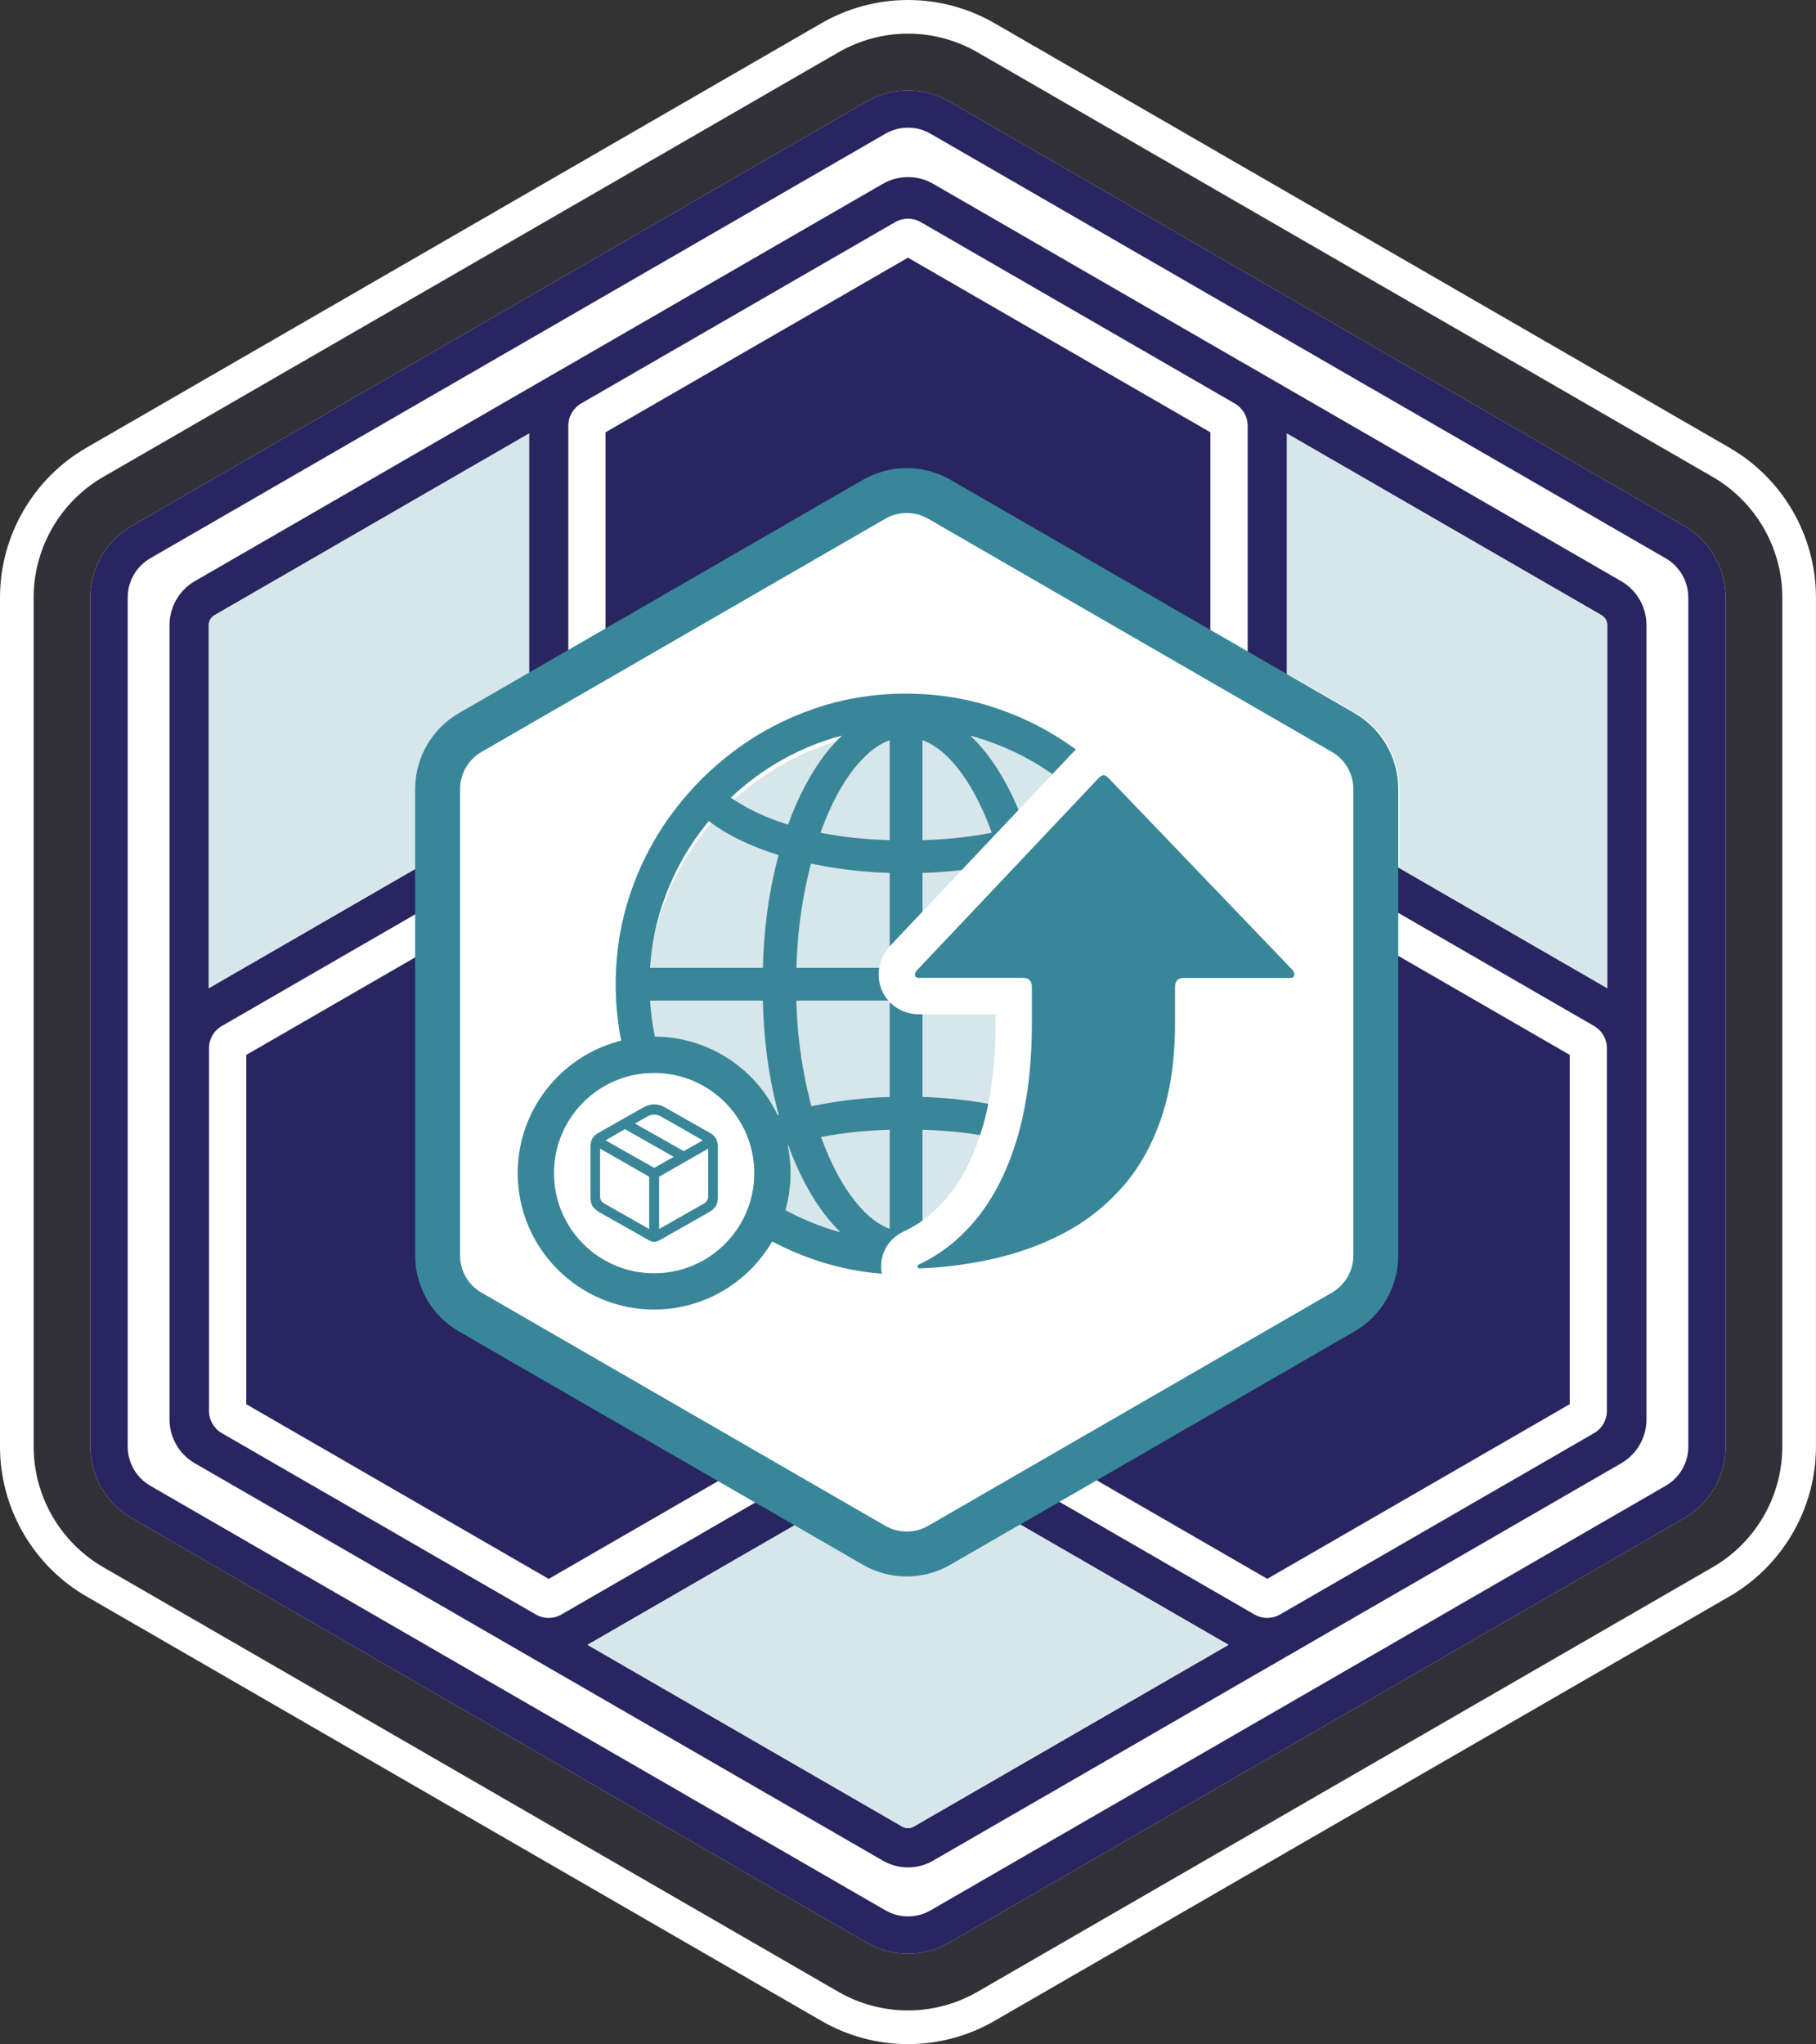 <?xml version="1.0" encoding="UTF-8"?>
<svg id="Layer_2" data-name="Layer 2" xmlns="http://www.w3.org/2000/svg" viewBox="0 0 485.45 546.25">
  <rect x="0" y="0" width="485.45" height="546.25" fill="#333333" stroke="none"/>
  <defs>
    <style>
      .cls-1 {
        fill: #398699;
      }

      .cls-2 {
        fill: #d6e6ea;
      }

      .cls-3 {
        fill: #38869a;
      }

      .cls-4 {
        fill: #fff;
      }

      .cls-5 {
        opacity: .1;
      }

      .cls-5, .cls-6 {
        fill: #292560;
      }
    </style>
  </defs>
  <g id="Layer_1-2" data-name="Layer 1">
    <path class="cls-4" d="M242.72,9c6.52,0,12.96,1.72,18.6,4.99l196.51,113.46c11.48,6.62,18.61,18.97,18.61,32.22v226.92c0,13.25-7.13,25.6-18.61,32.22l-196.52,113.46c-5.65,3.26-12.08,4.99-18.6,4.99s-12.96-1.72-18.61-4.99L27.61,418.81c-11.48-6.63-18.61-18.97-18.61-32.22v-226.92c0-13.25,7.13-25.6,18.6-32.22L224.12,13.99c5.65-3.26,12.08-4.99,18.6-4.99M242.72,0c-8.1,0-16.09,2.14-23.11,6.19L23.1,119.65C8.85,127.88,0,143.21,0,159.67v226.92c0,16.45,8.85,31.79,23.1,40.02l196.51,113.46c7.01,4.05,15,6.19,23.11,6.19s16.09-2.14,23.1-6.19l196.51-113.46c14.25-8.23,23.11-23.56,23.11-40.02v-226.92c0-16.46-8.85-31.79-23.11-40.02L265.83,6.19c-7.01-4.05-15-6.19-23.1-6.19h0Z"/>
    <path class="cls-5" d="M242.72,537.25c-6.52,0-12.96-1.72-18.61-4.99L27.61,418.81c-11.48-6.63-18.61-18.97-18.61-32.22v-226.92c0-13.25,7.13-25.6,18.6-32.22L224.12,13.99c5.65-3.26,12.08-4.99,18.6-4.99s12.96,1.72,18.6,4.99l196.51,113.46c11.48,6.62,18.61,18.97,18.61,32.22v226.92c0,13.25-7.13,25.6-18.61,32.22l-196.52,113.46c-5.65,3.26-12.08,4.99-18.6,4.99Z"/>
    <path class="cls-4" d="M450.26,140.58L253.74,27.12c-3.35-1.93-7.16-2.95-11.02-2.95s-7.67,1.02-11.02,2.95L35.19,140.58c-6.8,3.92-11.02,11.24-11.02,19.09v226.92c0,7.85,4.22,15.16,11.02,19.09l196.51,113.46c3.35,1.93,7.16,2.95,11.02,2.95s7.67-1.02,11.02-2.95l196.51-113.46c6.8-3.92,11.02-11.24,11.02-19.09v-226.92c0-7.85-4.22-15.16-11.02-19.09Z"/>
    <path class="cls-6" d="M136.72,321.6v-80.62l-70.88,40.93v93.35l80.84,46.68,70.89-40.93-69.82-40.31c-6.8-3.92-11.02-11.24-11.02-19.09Z"/>
    <path class="cls-6" d="M348.73,321.6c0,7.85-4.22,15.16-11.02,19.09l-69.82,40.31,70.88,40.92,80.84-46.67v-93.35l-70.89-40.93v80.62Z"/>
    <path class="cls-6" d="M433.4,155.33l-96.15-55.52s0,0,0,0l-7.09-4.09-17-9.81-61.77-35.67s-.1-.05-.15-.08l-1.73-1s0,0,0,0l-.03-.02c-3.91-2.27-8.7-2.41-12.72-.41-.28.14-.55.28-.82.43l-1.73,1s-.1.05-.15.08l-83.97,48.49s0,0-.01,0l-1.87,1.08s0,0,0,0l-96.16,55.51c-4.15,2.41-6.73,6.88-6.73,11.67v212.37c0,4.79,2.58,9.26,6.74,11.67l183.92,106.19c2.08,1.21,4.42,1.82,6.75,1.82s4.66-.61,6.73-1.82l183.94-106.19c4.15-2.41,6.73-6.88,6.73-11.67v-212.37c0-4.79-2.58-9.26-6.74-11.67ZM55.82,167.01c0-1.06.57-2.05,1.49-2.58l84.12-48.57v97.02c0,.62.04,1.23.13,1.84-.57.23-1.12.5-1.66.81l-84.08,48.55v-97.06ZM244.2,488.16c-.92.53-2.05.52-2.96,0l-84.18-48.6,84.15-48.58c.54-.31,1.04-.66,1.53-1.03.48.37.99.72,1.53,1.03l84.14,48.58-84.19,48.6ZM337.85,218.2c2.84,4.92,6.92,9,11.84,11.84l76.54,44.2c2.05,1.23,3.33,3.47,3.33,5.87v96.95c0,2.43-1.31,4.7-3.42,5.92l-83.97,48.47c-1.05.61-2.23.91-3.41.91s-2.36-.3-3.42-.91l-76.45-44.14c-4.92-2.84-10.5-4.33-16.18-4.33h0c-5.68,0-11.26,1.49-16.18,4.33l-76.45,44.14c-1.06.62-2.24.92-3.42.92s-2.34-.3-3.39-.9l-83.98-48.49c-2.11-1.22-3.42-3.49-3.42-5.92v-96.95c0-2.43,1.31-4.7,3.42-5.92l76.45-44.14c4.92-2.84,9.01-6.93,11.85-11.85h0c2.84-4.92,4.33-10.49,4.33-16.17v-88.29c0-2.43,1.31-4.69,3.41-5.91l24.6-14.2,59.37-34.27c1.06-.61,2.24-.92,3.42-.92s2.32.29,3.35.88l84.03,48.52c2.1,1.22,3.42,3.49,3.42,5.92v88.28c0,5.68,1.49,11.26,4.33,16.17h0ZM429.63,264.06l-84.09-48.56c-.53-.31-1.08-.57-1.65-.8.08-.6.13-1.22.13-1.84v-97.01l84.11,48.56c.92.53,1.5,1.53,1.5,2.58v97.06Z"/>
    <path class="cls-6" d="M242.72,154.13c3.86,0,7.67,1.02,11.02,2.95l69.82,40.31v-81.86l-80.84-46.67-57.82,33.38-23.03,13.29v81.86l69.82-40.31c3.35-1.93,7.16-2.95,11.02-2.95Z"/>
    <path class="cls-6" d="M450.26,140.58L253.74,27.12c-3.35-1.93-7.16-2.95-11.02-2.95s-7.67,1.02-11.02,2.95L35.19,140.58c-6.8,3.92-11.02,11.24-11.02,19.09v226.92c0,7.85,4.22,15.16,11.02,19.09l196.51,113.46c3.35,1.93,7.16,2.95,11.02,2.95s7.67-1.02,11.02-2.95l196.51-113.46c6.8-3.92,11.02-11.24,11.02-19.09v-226.92c0-7.85-4.22-15.16-11.02-19.09ZM451.32,386.58c0,4.32-2.3,8.31-6.04,10.47l-196.51,113.46c-1.87,1.08-3.96,1.62-6.04,1.62s-4.17-.54-6.04-1.62l-196.51-113.46c-3.74-2.16-6.04-6.15-6.04-10.47v-226.92c0-4.32,2.3-8.31,6.04-10.47L236.68,35.74c1.87-1.08,3.96-1.62,6.04-1.62s4.17.54,6.04,1.62l196.51,113.46c3.74,2.16,6.04,6.15,6.04,10.47v226.92Z"/>
    <g>
      <path class="cls-2" d="M111.28,210.8c0-2.46.39-4.86,1.12-7.13.51-1.6,1.18-3.14,2.02-4.59.25-.44.52-.87.8-1.29,1.25-1.87,2.78-3.56,4.54-5.02,1.01-.84,2.08-1.6,3.24-2.27l18.42-10.64v-64.01l-84.12,48.57c-.91.53-1.49,1.53-1.49,2.58v97.06l55.46-32.02v-21.24Z"/>
      <path class="cls-2" d="M254.4,418.1c-.91.52-1.84.98-2.79,1.37-.48.2-.96.38-1.44.54-2.43.82-4.96,1.23-7.49,1.23-4.05,0-8.09-1.05-11.72-3.14l-18.37-10.61-55.54,32.06,84.18,48.6c.91.52,2.04.53,2.96,0l84.19-48.6-55.58-32.09-18.41,10.63Z"/>
      <path class="cls-2" d="M428.13,164.42l-84.11-48.56v64.06l18.34,10.59c7.25,4.19,11.72,11.93,11.72,20.3v21.18l55.55,32.08v-97.06c0-1.06-.57-2.05-1.5-2.58Z"/>
    </g>
    <g>
      <path class="cls-4" d="M242.38,415.3c-3.06,0-6.07-.81-8.72-2.34l-107.96-62.33c-5.38-3.11-8.72-8.89-8.72-15.1v-124.66c0-6.21,3.34-12,8.72-15.1l107.96-62.33c2.65-1.53,5.66-2.34,8.72-2.34s6.07.81,8.72,2.34l107.96,62.33c5.38,3.11,8.72,8.89,8.72,15.1v124.66c0,6.21-3.34,12-8.72,15.1l-107.96,62.33c-2.65,1.53-5.66,2.34-8.72,2.34Z"/>
      <path class="cls-3" d="M242.38,137.09c2.01,0,3.98.53,5.72,1.53l107.96,62.33c3.53,2.04,5.72,5.83,5.72,9.91v124.66c0,4.07-2.19,7.87-5.72,9.91l-107.96,62.33c-1.74,1-3.72,1.53-5.72,1.53s-3.98-.53-5.72-1.53l-107.96-62.33c-3.53-2.04-5.72-5.83-5.72-9.91v-124.66c0-4.07,2.19-7.87,5.72-9.91l107.96-62.33c1.74-1,3.72-1.53,5.72-1.53M242.38,125.09c-4.05,0-8.09,1.05-11.72,3.14l-107.96,62.33c-7.25,4.19-11.72,11.93-11.72,20.3v124.66c0,8.38,4.47,16.11,11.72,20.3l107.96,62.33c3.63,2.09,7.67,3.14,11.72,3.14s8.09-1.05,11.72-3.14l107.96-62.33c7.25-4.19,11.72-11.93,11.72-20.3v-124.66c0-8.38-4.47-16.11-11.72-20.3l-107.96-62.33c-3.63-2.09-7.67-3.14-11.72-3.14h0Z"/>
    </g>
    <circle class="cls-2" cx="244.03" cy="265.98" r="70.87"/>
    <path class="cls-1" d="M242.2,340.65c-8.51,0-16.62-1.32-24.35-3.96-7.73-2.64-14.83-6.35-21.31-11.12-6.48-4.77-12.1-10.39-16.87-16.87-4.77-6.48-8.48-13.59-11.12-21.34s-3.96-15.86-3.96-24.32,1.31-16.62,3.94-24.35c2.62-7.73,6.33-14.83,11.12-21.31,4.79-6.48,10.41-12.11,16.87-16.9,6.46-4.79,13.55-8.5,21.28-11.15,7.73-2.64,15.85-3.96,24.35-3.96s16.63,1.32,24.38,3.96c7.75,2.64,14.86,6.36,21.34,11.15,6.48,4.79,12.11,10.42,16.9,16.9,4.79,6.48,8.5,13.58,11.15,21.31,2.64,7.73,3.96,15.85,3.96,24.35s-1.32,16.57-3.96,24.32c-2.64,7.75-6.36,14.86-11.15,21.34-4.79,6.48-10.42,12.1-16.9,16.87-6.48,4.77-13.58,8.48-21.31,11.12-7.73,2.64-15.85,3.96-24.35,3.96ZM313.55,258.63v8.76h-142.65v-8.76h142.65ZM242.2,331.59c7.51,0,14.68-1.16,21.52-3.49,6.83-2.32,13.11-5.6,18.84-9.84,5.72-4.23,10.7-9.21,14.93-14.93,4.23-5.72,7.51-11.99,9.84-18.81,2.33-6.82,3.49-13.98,3.49-21.49s-1.17-14.68-3.52-21.52c-2.35-6.83-5.62-13.11-9.84-18.84-4.21-5.72-9.19-10.7-14.93-14.93-5.74-4.23-12.03-7.51-18.87-9.84-6.84-2.32-14.01-3.49-21.52-3.49s-14.67,1.16-21.49,3.49c-6.82,2.33-13.08,5.6-18.81,9.84-5.72,4.23-10.69,9.21-14.9,14.93-4.21,5.72-7.48,12-9.81,18.84-2.32,6.84-3.49,14.01-3.49,21.52s1.16,14.67,3.49,21.49c2.33,6.82,5.6,13.08,9.84,18.81,4.23,5.72,9.21,10.7,14.93,14.93,5.72,4.23,11.99,7.51,18.81,9.84,6.81,2.33,13.98,3.49,21.49,3.49ZM242.2,233.35c-7.79,0-15.19-.65-22.21-1.94-7.02-1.29-13.31-3.11-18.9-5.45-5.58-2.34-10.16-5.11-13.74-8.29l6.68-5.48c3.46,2.62,7.58,4.86,12.37,6.71,4.79,1.85,10.18,3.26,16.18,4.23,6,.97,12.54,1.46,19.61,1.46s13.61-.49,19.61-1.46c6-.97,11.41-2.38,16.21-4.23,4.81-1.85,8.94-4.08,12.4-6.71l6.68,5.48c-3.62,3.18-8.22,5.94-13.8,8.29-5.58,2.35-11.87,4.16-18.87,5.45-7,1.29-14.41,1.94-22.24,1.94ZM242.2,293.08c7.83,0,15.24.65,22.24,1.94,6.99,1.29,13.28,3.11,18.87,5.45,5.58,2.35,10.18,5.11,13.8,8.29l-6.68,5.48c-3.46-2.62-7.59-4.86-12.4-6.71-4.81-1.85-10.21-3.26-16.21-4.23-6-.97-12.54-1.46-19.61-1.46s-13.61.49-19.61,1.46c-6,.97-11.4,2.38-16.18,4.23-4.79,1.85-8.91,4.08-12.37,6.71l-6.68-5.48c3.58-3.18,8.16-5.94,13.74-8.29,5.58-2.34,11.88-4.16,18.9-5.45,7.01-1.29,14.42-1.94,22.21-1.94ZM242.2,337.2c-5.17,0-10.07-1.82-14.69-5.45-4.63-3.64-8.71-8.77-12.25-15.41-3.54-6.64-6.32-14.46-8.35-23.46-2.03-9-3.04-18.89-3.04-29.66s1.01-20.74,3.04-29.78c2.03-9.04,4.81-16.88,8.35-23.52,3.54-6.64,7.61-11.78,12.22-15.44,4.61-3.66,9.52-5.48,14.72-5.48s10.12,1.83,14.75,5.48c4.63,3.66,8.71,8.8,12.25,15.44,3.54,6.64,6.31,14.48,8.32,23.52,2.01,9.04,3.01,18.97,3.01,29.78s-1,20.66-3.01,29.66c-2.01,9-4.79,16.82-8.35,23.46-3.56,6.64-7.64,11.77-12.25,15.41-4.61,3.64-9.52,5.45-14.72,5.45ZM242.2,197.05c-3.86,0-7.55,1.74-11.09,5.22-3.54,3.48-6.68,8.27-9.42,14.37-2.74,6.1-4.91,13.14-6.5,21.1-1.59,7.97-2.38,16.46-2.38,25.49s.79,17.13,2.38,25.04c1.59,7.91,3.76,14.93,6.5,21.07,2.74,6.14,5.88,10.98,9.42,14.52s7.23,5.31,11.09,5.31,7.6-1.77,11.12-5.31c3.52-3.54,6.66-8.38,9.42-14.52,2.76-6.14,4.93-13.16,6.5-21.07,1.57-7.91,2.35-16.25,2.35-25.04s-.79-17.52-2.35-25.49c-1.57-7.97-3.74-15-6.5-21.1-2.76-6.1-5.9-10.89-9.42-14.37-3.52-3.48-7.22-5.22-11.12-5.22ZM237.84,190.13h8.76v145.51h-8.76v-145.51Z"/>
    <g>
      <path class="cls-1" d="M246.03,343.84c-3.22,0-5.64-2.33-5.64-5.43,0-1.61.72-3.12,1.98-4.14.46-.37.99-.68,1.62-.95,5.23-2.49,9.9-6.33,13.88-11.41,4.09-5.22,7.32-11.9,9.6-19.86,2.33-8.12,3.51-17.76,3.51-28.65v-7.21h-25.31c-3.38,0-5.93-2.49-5.93-5.79,0-1.75.74-3.4,2.09-4.67l48.39-51.19c.61-.61,1.21-1.08,1.83-1.42.96-.53,1.95-.79,2.97-.79,1.26,0,3.13.4,4.9,2.32l49.22,51.31.18.23c.23.31.45.62.64.93.59.94.91,2.06.91,3.21,0,3.34-2.52,5.86-5.86,5.86h-26.03v7.21c0,10.36-1.36,19.53-4.04,27.23-2.71,7.8-6.54,14.51-11.37,19.94-4.8,5.39-10.41,9.81-16.69,13.13-6.14,3.25-12.79,5.7-19.75,7.3-6.84,1.57-13.87,2.51-20.88,2.81h-.1s-.1,0-.1,0Z"/>
      <path class="cls-4" d="M295.01,207.19c.43,0,.88.26,1.37.79l49.05,51.14c.14.19.28.38.39.57.12.19.18.41.18.65,0,.67-.34,1-1.01,1h-28.51c-1.58,0-2.37.81-2.37,2.44v9.62c0,9.86-1.26,18.41-3.77,25.64-2.51,7.23-5.99,13.33-10.41,18.31-4.43,4.98-9.54,9-15.33,12.07-5.79,3.06-11.98,5.35-18.57,6.86-6.58,1.51-13.25,2.41-20,2.69-.53,0-.79-.19-.79-.57,0-.14.06-.26.18-.36s.3-.19.54-.29c5.98-2.83,11.23-7.11,15.73-12.86,4.5-5.75,7.98-12.92,10.45-21.51,2.47-8.6,3.7-18.59,3.7-29.99v-9.62c0-1.63-.79-2.44-2.37-2.44h-27.8c-.72,0-1.08-.31-1.08-.93,0-.43.21-.84.65-1.22l48.41-51.21c.29-.29.54-.49.75-.61.22-.12.42-.18.61-.18M295.01,197.48c-1.83,0-3.67.48-5.31,1.39-1.03.57-1.98,1.3-2.92,2.24l-.1.1-.09.1-48.21,51c-2.26,2.19-3.5,5.04-3.5,8.1,0,5.97,4.74,10.64,10.79,10.64h20.46v2.36c0,10.44-1.12,19.63-3.32,27.31-2.11,7.35-5.06,13.47-8.76,18.2-3.54,4.52-7.49,7.79-12.06,9.98-1,.43-1.87.96-2.66,1.59-2.41,1.94-3.79,4.83-3.79,7.91,0,5.77,4.61,10.28,10.5,10.28h.41c7.31-.32,14.63-1.31,21.76-2.94,7.38-1.69,14.42-4.29,20.94-7.74,6.8-3.6,12.87-8.37,18.05-14.2,5.26-5.92,9.41-13.18,12.33-21.58,2.86-8.22,4.31-17.92,4.31-28.83v-2.36h21.17c6.01,0,10.71-4.71,10.71-10.71,0-2.06-.57-4.07-1.66-5.8-.25-.41-.55-.84-.86-1.25l-.35-.47-.4-.42-48.99-51.07c-3.11-3.34-6.61-3.84-8.43-3.84h0Z"/>
    </g>
    <g>
      <g>
        <path class="cls-4" d="M174.86,345.11c-17.44,0-31.62-14.18-31.62-31.62s14.18-31.62,31.62-31.62,31.62,14.18,31.62,31.62-14.18,31.62-31.62,31.62Z"/>
        <path class="cls-1" d="M174.86,286.73c14.78,0,26.77,11.98,26.77,26.77s-11.98,26.77-26.77,26.77-26.77-11.98-26.77-26.77,11.98-26.77,26.77-26.77M174.86,277.02c-20.11,0-36.47,16.36-36.47,36.47s16.36,36.47,36.47,36.47,36.47-16.36,36.47-36.47-16.36-36.47-36.47-36.47h0Z"/>
      </g>
      <path class="cls-1" d="M160.21,323.95c-.76-.44-1.35-.94-1.75-1.52-.4-.57-.61-1.46-.61-2.66v-13.34c0-.88.17-1.6.5-2.18.33-.58.86-1.07,1.58-1.47l11.91-6.77c1.02-.58,2.03-.88,3.03-.88s2,.29,3.02.88l11.93,6.77c.71.4,1.23.9,1.56,1.47.33.58.5,1.31.5,2.18v13.34c0,1.2-.2,2.09-.6,2.66-.4.57-.99,1.08-1.76,1.52l-13.24,7.51c-.48.27-.95.4-1.41.4s-.92-.13-1.39-.4l-13.26-7.51ZM161.72,321.72l11.81,6.72v-13.98l-13.12-7.5v12.72c0,.46.1.85.29,1.16.19.31.53.61,1.03.88ZM174.87,312.1l5.21-2.95-13.01-7.4-5.21,2.98,13.01,7.36ZM182.78,307.62l5.09-2.88-11.1-6.33c-1.26-.73-2.53-.73-3.81,0l-3.23,1.84,13.06,7.38ZM188.01,321.72c.48-.27.82-.56,1.01-.88.19-.31.29-.7.29-1.16v-12.72l-13.12,7.5v13.98l11.83-6.72Z"/>
    </g>
  </g>
</svg>